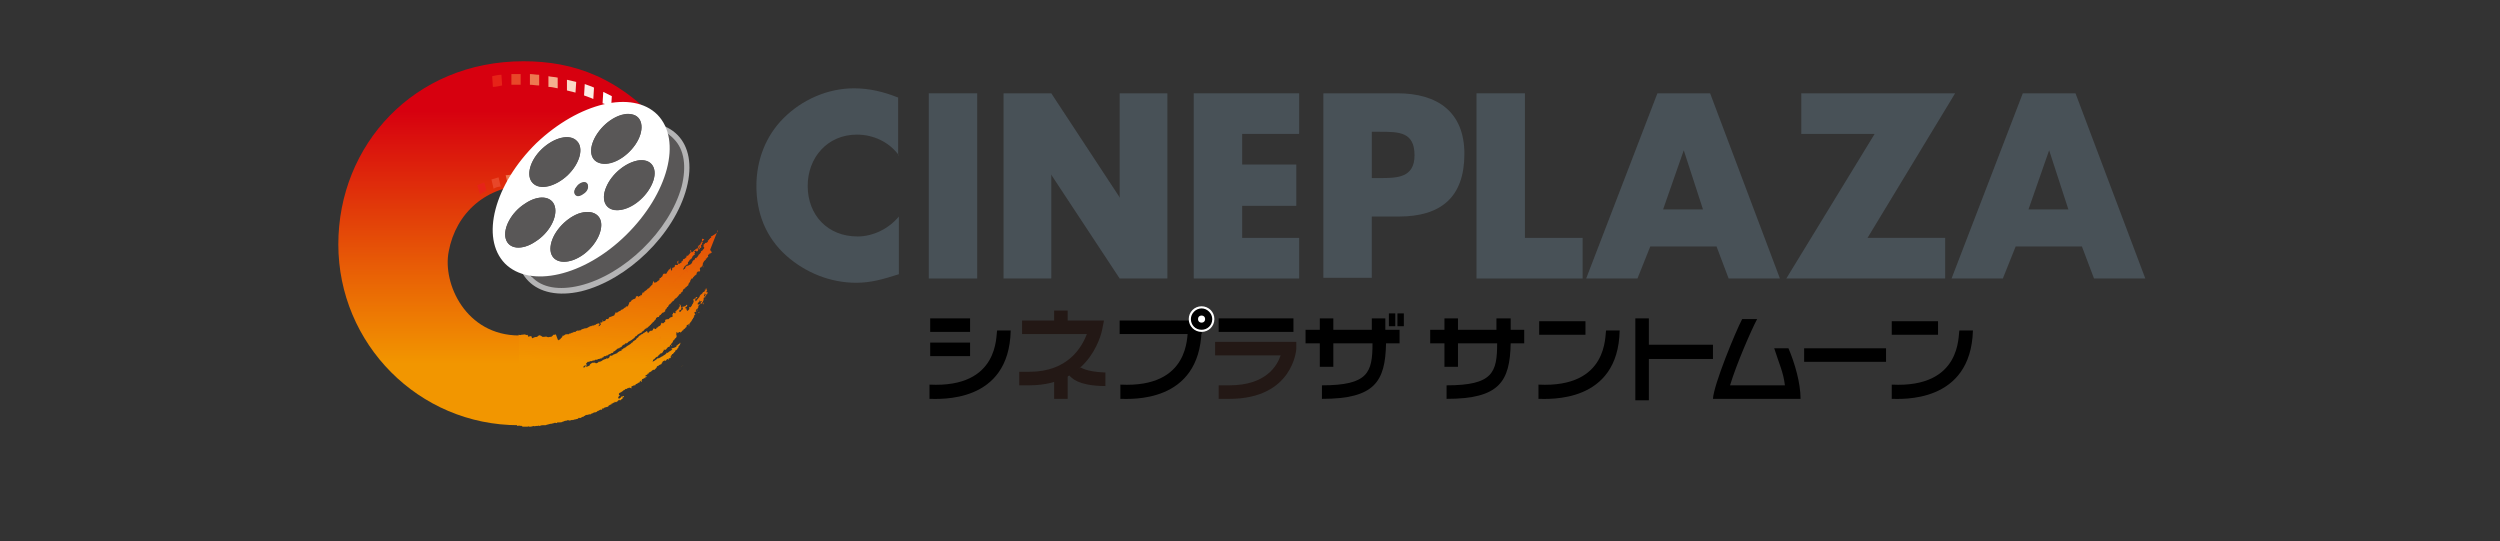 <?xml version="1.0" encoding="utf-8"?>
<!-- Generator: Adobe Illustrator 24.0.1, SVG Export Plug-In . SVG Version: 6.00 Build 0)  -->
<svg version="1.1" id="レイヤー_1" xmlns="http://www.w3.org/2000/svg" xmlns:xlink="http://www.w3.org/1999/xlink" x="0px"
	 y="0px" width="351px" height="76px" viewBox="0 0 351 76" style="enable-background:new 0 0 351 76;" xml:space="preserve">
<rect x="0" y="0" width="351" height="76" fill="#333333" stroke="none"/>
<style type="text/css">
	.st0{clip-path:url(#SVGID_2_);}
	.st1{clip-path:url(#SVGID_4_);}
	.st2{fill:#D92E26;}
	.st3{fill:#372B23;}
	.st4{fill:url(#SVGID_5_);}
	.st5{fill:url(#SVGID_6_);}
	.st6{fill:url(#SVGID_7_);}
	.st7{fill:url(#SVGID_8_);}
	.st8{fill:url(#SVGID_9_);}
	.st9{fill:url(#SVGID_10_);}
	.st10{fill:url(#SVGID_11_);}
	.st11{fill:url(#SVGID_12_);}
	.st12{fill:url(#SVGID_13_);}
	.st13{fill:url(#SVGID_14_);}
	.st14{fill:url(#SVGID_15_);}
	.st15{fill:url(#SVGID_16_);}
	.st16{fill:url(#SVGID_17_);}
	.st17{fill:url(#SVGID_18_);}
	.st18{fill:url(#SVGID_19_);}
	.st19{fill:url(#SVGID_20_);}
	.st20{fill:url(#SVGID_21_);}
	.st21{fill:url(#SVGID_22_);}
	.st22{fill:url(#SVGID_23_);}
	.st23{fill:url(#SVGID_24_);}
	.st24{fill:url(#SVGID_25_);}
	.st25{fill:url(#SVGID_26_);}
	.st26{fill:url(#SVGID_27_);}
	.st27{fill:url(#SVGID_28_);}
	.st28{fill:url(#SVGID_29_);}
	.st29{fill:url(#SVGID_30_);}
	.st30{fill:url(#SVGID_31_);}
	.st31{fill:url(#SVGID_32_);}
	.st32{fill:url(#SVGID_33_);}
	.st33{fill:url(#SVGID_34_);}
	.st34{fill:url(#SVGID_35_);}
	.st35{fill:url(#SVGID_36_);}
	.st36{fill:url(#SVGID_37_);}
	.st37{fill:url(#SVGID_38_);}
	.st38{fill:url(#SVGID_39_);}
	.st39{fill:url(#SVGID_40_);}
	.st40{fill:url(#SVGID_41_);}
	.st41{fill:url(#SVGID_42_);}
	.st42{fill:#E84729;}
	.st43{fill:#ED7950;}
	.st44{fill:#E62318;}
	.st45{fill:#FFFFFF;}
	.st46{fill:#FCEDE4;}
	.st47{fill:#FAD9C7;}
	.st48{fill:#F4AF8F;}
	.st49{fill:#B4B4B5;}
	.st50{fill:#595757;}
	.st51{fill:#231815;}
	.st52{fill:#485157;}
	.st53{fill:#333333;}
	.st54{clip-path:url(#SVGID_44_);}
	.st55{fill:none;stroke:#333333;stroke-width:1.011;stroke-miterlimit:10;}
	.st56{fill:none;}
</style>
<g>
	<g>
		
			<linearGradient id="SVGID_2_" gradientUnits="userSpaceOnUse" x1="648.236" y1="630.817" x2="648.236" y2="504.301" gradientTransform="matrix(0.29 1.210000e-02 1.500000e-03 0.308 -89.749 -150.551)">
			<stop  offset="0" style="stop-color:#F29600"/>
			<stop  offset="1" style="stop-color:#D7000F"/>
		</linearGradient>
		<path style="fill:url(#SVGID_2_);" d="M99.8,35.6c0-0.1-0.8-0.4-0.7-0.3l0,0c0,0,0.1,0,0.1-0.1c0,0,0,0-0.1,0c0,0,0.1-0.1,0.1-0.2
			c0,0,0-0.1,0-0.1c0,0,0-0.1,0.1-0.1c0,0,0.1,0,0.1,0c0-0.1,0-0.1,0.1-0.2c0,0,0,0,0.1,0"/>
		
			<linearGradient id="SVGID_4_" gradientUnits="userSpaceOnUse" x1="604.466" y1="630.773" x2="604.466" y2="504.315" gradientTransform="matrix(0.29 1.210000e-02 1.500000e-03 0.308 -90.068 -150.551)">
			<stop  offset="0" style="stop-color:#F29600"/>
			<stop  offset="1" style="stop-color:#D7000F"/>
		</linearGradient>
		<path style="fill:url(#SVGID_4_);" d="M72.6,59.8c0.1,0,0.2-0.1,0.5,0c0.1-0.1,0.2,0.1,0.3,0.1c0.1,0,0.2,0,0.3,0c0,0,0.2,0,0.2,0
			c0,0,0.1,0,0.1,0c0,0,0.1,0,0.1,0c0.1-0.1,0.1,0,0.2,0c0.1,0,0.1,0,0.2,0c0,0,0.1,0,0.1,0c0.1-0.1,0.2,0,0.3-0.1
			c0.1,0.1,0.3,0,0.4,0l0.2,0c0.1,0,0.1-0.1,0.2,0c0.2,0,0.2-0.1,0.5-0.1c0.1,0,0.2,0,0.4,0c0.2-0.1,0.4-0.1,0.7-0.2c0,0,0,0,0.1,0
			c0.1,0,0.3-0.1,0.4-0.1c0.1-0.1,0.2,0,0.4,0c0-0.1,0.1-0.1,0.1-0.1c0.1,0,0.1,0,0.2,0c0,0,0,0,0.1,0c0.1,0,0.3,0,0.4-0.1
			c0.2,0,0.3-0.2,0.5-0.1c0-0.1,0.1,0,0.1-0.1c0.1,0,0.2,0,0.3,0c0,0,0.1,0,0.1,0.1c0.1-0.1,0.2-0.2,0.3-0.1l0,0
			c0.1-0.1,0.3,0,0.3-0.1c0,0,0.1,0,0.1,0l0,0c0.1,0,0.3-0.1,0.4-0.1c0,0,0.1,0,0.1-0.1c0.1-0.1,0.2,0,0.2,0c0.2,0,0.3-0.2,0.5-0.2
			c0,0,0.1,0,0.1-0.1c0,0,0.1,0,0.1,0c0,0,0.1-0.1,0.1-0.1c0.1-0.1,0.3,0,0.4-0.1c0,0,0.1,0,0.1,0c0,0,0.1-0.1,0.2,0
			c0.1-0.2,0.3-0.1,0.5-0.3c0,0,0.1,0,0.2,0c0.1-0.1,0.1,0,0.2-0.1c0,0,0,0,0.1-0.1c0.2,0,0.3-0.2,0.5-0.2c0,0,0,0.1,0.1,0
			c0.1,0,0-0.1,0-0.1c0.1-0.1,0.2,0,0.3-0.1c0-0.1,0.1,0,0.1-0.1c0.2,0,0.3-0.1,0.5-0.1c0,0,0-0.1,0-0.1c0.1-0.1,0.2-0.1,0.3-0.2
			c0,0,0,0,0.1,0c0.1,0,0-0.1,0-0.1c0.2,0,0.3-0.2,0.5-0.2c0-0.1,0-0.1,0-0.1c0.1,0,0.2,0.1,0.2,0.1c0,0,0-0.1,0.1-0.1
			c0.1,0,0.1-0.1,0.2-0.2c0.1,0,0.1,0,0.2-0.1l0,0c0,0,0,0.1,0,0.1c0,0,0.1,0,0.1,0c0.1-0.1,0.2-0.2,0.3-0.2c0-0.1,0-0.1,0-0.2
			c0.1,0,0.1,0,0.2-0.1c0-0.1,0,0,0-0.1c-0.1,0-0.2,0-0.2,0.1c-0.1,0-0.1-0.1-0.1-0.1c0,0.1-0.2,0.3-0.3,0.3c0,0,0,0,0,0
			c0,0.1-0.1,0.1-0.2,0c0,0,0,0,0-0.1c0-0.1,0.1-0.1,0.1-0.2c0,0,0.1,0,0.1,0s0,0,0-0.1c0-0.1-0.1,0-0.1,0c0,0,0-0.1,0-0.1
			c0,0,0-0.1,0-0.2c0,0,0,0,0.1,0c0,0,0-0.1,0.1-0.1c0,0,0.1,0,0.1,0c0,0,0-0.1,0.1-0.1c0.1-0.1,0.2-0.1,0.2-0.2c0,0,0.1,0,0.1,0
			c0.1-0.1,0.2-0.1,0.2-0.2c0,0,0,0,0.1,0c0,0,0,0,0.1,0c0,0,0.1-0.1,0.1-0.1c0,0,0.1,0,0.1,0c0.1-0.1,0.2-0.1,0.4,0
			c0,0,0.1,0,0.1,0s0,0,0-0.1c0,0-0.1,0-0.1,0c0-0.2,0.3-0.2,0.4-0.3c0,0,0,0,0.1,0c0,0,0,0,0.1,0c0,0,0-0.1,0-0.1l0,0
			c0.1,0,0.1-0.1,0.1-0.1c0,0,0,0,0.1,0c0.2-0.1,0.2-0.2,0.4-0.2c0,0,0-0.1,0-0.1c0.1-0.1,0.2-0.1,0.2-0.2c0,0.1,0.1,0,0.1,0l0,0
			l0,0c0,0,0,0.1-0.1,0.1c0,0,0,0.1,0,0.1c0,0,0.1,0,0.1,0c0,0,0,0,0-0.1c0-0.1,0.1-0.1,0.1-0.1c-0.1,0-0.1-0.1,0-0.2c0,0,0,0,0.1,0
			c0.1-0.1,0.1-0.1,0.2-0.1c0-0.1,0.1-0.1,0.1-0.1c0,0-0.1-0.1,0-0.1c0,0,0.1,0,0.1,0c0,0.1-0.1,0.1-0.1,0.2c0,0,0.1,0,0.1-0.1
			c0-0.1,0.1-0.1,0.1-0.2c0,0,0,0-0.1,0c0,0-0.1,0-0.1,0c0-0.1,0.2-0.2,0.3-0.2c0,0,0-0.1,0-0.1c0.1-0.1,0.1,0,0.2-0.1
			c0,0,0-0.1,0-0.1c0.1,0,0.2-0.1,0.4-0.2c0,0,0-0.1,0.1-0.1c0.1-0.1,0.2-0.1,0.2-0.1c0,0.1,0.1,0,0.1,0c0,0,0,0,0.1-0.1l0,0
			c0.1-0.1,0.1-0.1,0.2-0.2c0-0.1,0-0.1,0.1-0.2c0.1,0,0.1-0.1,0.1,0c0.1,0,0-0.1,0.1-0.1c0.1-0.1,0.2-0.1,0.4-0.2c0,0,0,0,0-0.1
			c0-0.1,0.1-0.1,0.1-0.1c0-0.2,0.2-0.2,0.3-0.3c0.2,0.2,0.3-0.2,0.4-0.2c0,0,0.1,0,0.1,0.1c0.1,0,0.1-0.1,0.1-0.2c0,0,0.1,0,0.2,0
			c0,0,0-0.1,0.1-0.1c0,0,0,0,0-0.1c0,0,0,0-0.1,0c0.1-0.1,0.2-0.2,0.3-0.1c0,0,0,0,0,0.1c0.1,0-0.2-0.2-0.2-0.2
			c0.1,0,0.1-0.1,0.2-0.2c0,0,0,0,0,0c0,0,0,0,0.1,0c0,0,0-0.1,0-0.1c0,0,0.1,0,0.1,0c0-0.1,0.1-0.2,0.1-0.2c0.1,0,0,0.1,0.1,0.1
			c-0.1-0.1,0-0.2,0.1-0.3c0.1,0-0.2,0.1-0.2,0.1c0,0,0.1,0,0.1,0s0,0,0-0.1c0,0,0.3-0.1,0.3-0.1l-0.3,0c0,0,0.3,0,0.3-0.1
			c0,0,0-0.1,0-0.1c0,0,0.1,0,0.1,0c0.1-0.1,0-0.2,0.1-0.3c0.1-0.1,0.3-0.3,0.2-0.5c0,0,0,0,0,0c0,0,0-0.1,0,0c0,0-0.1,0.1-0.1,0.1
			c0,0,0,0.1,0,0.1c0,0-0.1,0-0.1,0c-0.1,0.1-0.2,0.1-0.2,0.2c0,0-0.1,0-0.1,0c0,0,0,0.1-0.1,0.1c0,0,0.2,0.1,0.2,0
			c-0.1,0.1-0.6,0.3-0.8,0.3c0,0,0,0.1,0,0.1c-0.1,0,0.1,0,0.1,0.1c-0.1,0-0.1,0.1-0.2,0.1c0,0.1-0.1,0-0.1,0.1
			c-0.1,0-0.2,0.1-0.3,0.2c-0.1,0.1-0.1,0-0.2,0c0,0.2-0.3,0.3-0.4,0.4c-0.1,0-0.2,0.2-0.4,0.2c0,0.1-0.2,0.1-0.3,0.2
			c0,0-0.1,0-0.2,0c0,0.1-0.1,0.1-0.2,0.2l0,0c-0.1,0.1-0.3,0.2-0.5,0.3c0,0,0,0,0,0c0.1-0.1,0.1-0.2,0.1-0.3c0.2,0,0.3-0.3,0.5-0.4
			c0,0,0.1,0,0.1,0c0.1-0.1,0.2-0.3,0.4-0.4c0,0,0-0.1,0.1-0.1c0,0,0.1,0,0.1,0c0.1-0.1,0.1-0.1,0.2-0.2c0,0,0-0.1,0-0.1
			c0.1,0,0.1-0.1,0.1-0.1c0,0,0-0.1,0-0.1c0.1,0,0.2,0,0.3,0c0.1-0.2,0.2-0.2,0.3-0.4c0.1,0,0.1,0,0.2,0c0-0.1,0.1-0.2,0.1-0.3
			c0.1,0,0.2,0.1,0.1,0.2c0,0,0.1,0,0.1-0.1c0,0,0-0.1-0.1-0.1c0-0.1,0.1-0.2,0.2-0.3c0.1-0.1,0.1-0.2,0.1-0.3c0,0,0,0,0.1,0
			c0.1-0.1,0.1-0.2,0.2-0.3c0.1,0,0.1-0.1,0.2-0.2c0,0,0-0.1,0-0.1c0,0,0,0,0-0.1c-0.1-0.2,0-0.3,0-0.5c0.1,0,0.1,0.1,0.1,0.2
			c0,0,0,0.1,0,0.1c0-0.1,0-0.2,0.1-0.2c0,0,0,0,0.1,0c0,0,0-0.1,0.1-0.1c0,0,0.1,0,0.1,0.1c0,0,0.1-0.1,0.2-0.1c0,0,0-0.1,0.1-0.2
			c0,0,0.1,0,0.1,0c0,0,0.1-0.1,0.1-0.2c0.1,0,0.2-0.1,0.2-0.1c0-0.1,0.1-0.1,0.2-0.2c0-0.2,0-0.3,0.2-0.3c0,0,0,0,0-0.1
			c0,0,0.1,0,0.1,0c0,0,0,0.1,0,0.2c0,0,0,0,0.1,0c-0.1-0.2,0.1-0.4,0.2-0.5c0,0,0-0.1,0.1-0.1l0,0c0-0.1,0.1-0.2,0.1-0.2
			c0,0,0-0.1,0-0.1c0,0,0.1,0,0.1,0c0,0,0,0,0-0.1c0-0.1,0.1-0.1,0.1-0.1c0,0,0,0,0-0.1c0-0.1,0.1-0.2,0.1-0.3c0,0,0,0,0.1,0
			c0.1-0.1-0.1-0.2-0.1-0.3c0,0,0-0.1,0.1-0.1c0.1,0,0.1-0.1,0.2-0.1c0-0.1-0.1-0.1-0.1-0.1c0-0.1,0.1-0.1,0.1-0.2c0,0,0,0,0.1,0
			c0.1,0,0.1,0.1,0.1,0.1c0,0.1,0,0.2,0,0.3c0.1,0,0.1,0,0.1,0c0,0.1,0,0.1,0,0.2c0-0.1,0.1-0.1,0.1-0.2c0-0.1-0.1,0.1-0.1,0l0,0
			c0,0,0,0-0.1,0c0,0,0-0.1,0-0.1c0-0.1-0.1-0.1,0-0.2c0-0.1-0.1,0-0.1-0.1c0-0.1,0.1-0.1,0.1-0.2c0,0,0,0,0.1,0
			c0,0-0.1-0.1-0.1-0.1c0,0,0-0.1,0.1-0.1c0,0,0-0.1,0-0.1c0,0,0-0.1,0-0.1c0,0,0,0,0-0.1c-0.1,0-0.1,0-0.2,0
			c0.1-0.1,0.1-0.1,0.2-0.3c0,0,0,0,0.1,0c0,0,0,0,0,0.1c0-0.1,0-0.2,0-0.3c0,0,0.1,0,0.1,0c0,0,0,0,0,0.1c0.1,0,0.1,0,0.1,0
			c0,0,0,0,0.1,0c0.2,0,0.2,0.2,0.2,0.4c0.1,0,0,0.1,0.1,0.1c0,0,0,0,0,0c-0.1,0-0.1-0.1,0-0.2c-0.1-0.1-0.1-0.3-0.1-0.4
			c0,0,0,0,0.1,0c0-0.1,0-0.2,0-0.3c0-0.1,0.1-0.2,0.2-0.2c0,0,0-0.1,0-0.1c0,0-0.1,0-0.1,0c-0.1-0.1,0-0.2,0-0.2c0,0,0,0,0-0.1
			c0-0.1,0.1-0.1,0.1-0.1c0.1,0.1,0.1,0.2,0,0.3c0,0,0,0,0,0.1c0,0,0,0,0.1,0c0-0.1,0.1-0.2,0.1-0.3l0.1,0c0-0.1,0-0.1,0.1-0.2
			c0,0,0,0,0-0.1c-0.1,0.1-0.1,0.1-0.2,0c0,0,0-0.1,0-0.1c0,0,0,0,0.1-0.1c0-0.1-0.1,0-0.1-0.1c0-0.1,0.1-0.2-0.1-0.2c0,0,0,0,0,0.1
			c0,0.1-0.1,0.1-0.2,0.1c0.1,0.1,0.2,0.1,0.1,0.2c0,0,0,0-0.1,0c0,0-0.1,0.1-0.1,0.1c0,0,0,0-0.1,0c0,0,0,0.1-0.1,0.2l0,0
			c-0.1,0,0,0.1-0.1,0.1c0,0-0.1,0-0.1,0c0,0,0,0.1,0,0.1c-0.1,0-0.1,0.1-0.1,0.1c-0.1,0,0,0.1-0.1,0.2c-0.2,0.2-0.3,0.4-0.5,0.6
			c-0.1-0.1-0.1-0.3,0-0.4c0.1,0,0.1,0,0.2-0.1c0,0,0,0,0-0.1c-0.1,0-0.1,0-0.2,0c0,0,0,0,0,0.1c0,0,0,0,0,0c0,0,0,0.1-0.1,0.1
			c0,0,0,0-0.1,0c0,0.1,0,0.1,0,0.1l-0.1,0c0,0-0.1,0.1-0.1,0.1c0,0.1,0.1,0,0.1,0.1c0,0,0,0,0,0.1c0,0.1,0,0.2-0.1,0.2
			c0,0,0,0,0,0.1c0,0.1-0.1,0.1-0.1,0.1c0,0.2-0.1,0.2-0.2,0.4c-0.1,0.1-0.2,0-0.2,0c-0.1,0.1,0,0.1,0,0.2c0,0.1-0.1,0.2-0.2,0.3
			c-0.1,0.1-0.1,0-0.2-0.1c0,0,0-0.1,0-0.2c0,0-0.1,0-0.1,0c-0.1,0-0.1-0.1,0-0.2c0,0,0.1,0,0.1,0c0,0,0-0.1,0.1-0.2l0,0
			c0,0,0-0.1,0-0.1c0,0,0,0-0.1,0c-0.1,0-0.1,0.2-0.2,0.2c-0.1,0-0.1-0.1-0.1,0c0,0.1-0.1,0.1-0.2,0c-0.1,0.1-0.1,0.2,0,0.3
			c0,0.1,0,0.1-0.1,0.2c0,0-0.1,0-0.1,0c0,0.1,0,0.1-0.1,0.2c0,0-0.1,0.1-0.1,0.1c0,0-0.1,0-0.1,0c0-0.1,0-0.1,0-0.2
			c0,0,0-0.1,0.1-0.1c0,0,0.1,0,0.1,0c0.1-0.1,0-0.2,0.1-0.3c0-0.1-0.1-0.1-0.1-0.2c0,0,0,0,0-0.1c0-0.1-0.1,0-0.1-0.1
			c0,0,0-0.1,0-0.1c0,0-0.1,0-0.1,0c0.1,0.1,0.1,0.4-0.1,0.5c0,0.1,0,0.2-0.1,0.2c0,0-0.1,0.1-0.1,0.1c0,0,0,0-0.1,0c0,0-0.1,0,0,0
			c0,0,0,0,0,0.1c0,0,0,0.1-0.1,0.1c0,0,0,0-0.1,0c0.1,0.1,0.1,0.2,0,0.3c-0.1,0-0.1-0.1-0.2-0.1l0,0c0,0,0,0-0.1,0c0,0,0,0,0,0
			c0,0.1,0,0.1,0,0.2c0,0-0.1,0-0.1,0c0,0.1,0.1,0.3,0,0.4c-0.2,0-0.4,0.1-0.5,0.3c-0.2,0-0.3,0-0.5,0.1c0,0.1,0,0.2,0,0.3
			c0,0-0.1,0-0.1,0c0,0.1-0.1,0.1-0.2,0.2c-0.1,0-0.1-0.1-0.2-0.1c0,0.1-0.1,0.1-0.1,0.2l0,0c0,0.1,0,0.1-0.1,0.2
			c-0.1,0.1-0.3,0.1-0.4,0.3c0,0-0.1,0-0.1,0c0,0.1-0.1,0.2-0.2,0.2c-0.1,0-0.1-0.1-0.2-0.2c0,0,0,0.1,0,0.1c0,0.1-0.1,0-0.1,0.1
			c0,0,0,0.1-0.1,0.2c-0.1,0-0.2,0.1-0.2,0c0,0-0.1,0.1-0.2,0.1c0,0.1-0.1,0.1-0.1,0.2c0,0,0,0-0.1,0c0,0-0.1,0-0.1-0.1
			c0-0.1,0-0.1-0.1-0.1c0,0,0,0-0.1,0c0,0,0,0.1,0,0.1c0,0-0.1,0-0.1,0c0,0-0.1,0.1-0.1,0.1c-0.1,0-0.2,0.1-0.3,0.2
			c-0.1,0-0.3,0.1-0.3,0.2c0,0-0.1,0-0.1,0c-0.1,0.1-0.2,0.2-0.2,0.3c0,0-0.1,0-0.1,0c-0.1,0.1-0.2,0.2-0.2,0.3c0,0-0.1,0-0.1,0
			c0,0.1-0.1,0-0.1,0.1l0,0c-0.1,0.1-0.1,0.1-0.2,0.1c0,0.1-0.1,0.1-0.1,0.2c0,0-0.1,0-0.1,0c-0.2,0.3-0.6,0.4-0.8,0.6
			c0,0-0.1,0.1-0.1,0.1c0,0-0.1,0-0.1,0c0,0.1-0.1,0.1-0.2,0.1c0,0,0,0.1,0,0.1c-0.1,0-0.1,0.1-0.2,0c0,0,0,0,0,0.1c0,0,0,0.1,0,0.1
			c-0.1,0-0.2,0.1-0.3,0.1c-0.1,0.1-0.2,0.1-0.3,0.2c0,0,0,0.1-0.1,0.1c-0.2,0.1-0.3,0.1-0.5,0.2c-0.1,0.1-0.2,0.2-0.4,0.1
			c0,0,0,0.1-0.1,0.1c0,0,0,0.1,0,0.1c-0.1,0.2-0.3,0.3-0.5,0.2c0,0,0,0.1,0,0.1c0,0,0,0-0.1,0c0,0,0,0,0,0c-0.1,0.1-0.2,0-0.2,0.1
			c0,0-0.1,0-0.1,0c-0.2,0.2-0.4,0.3-0.7,0.3c0,0,0,0.1,0,0.1c-0.1,0-0.2,0.1-0.3,0.1c-0.1,0-0.1-0.1-0.2-0.1c-0.1,0-0.1,0.1-0.1,0
			c-0.1,0-0.1,0.1-0.2,0c-0.1,0.1-0.2,0.1-0.3,0.2l0,0c0,0-0.1,0.1-0.1,0.2c-0.1,0.1-0.3,0.1-0.4,0.2c0,0-0.1-0.1-0.2-0.1
			c-0.1,0.1-0.1,0.2-0.2,0.2c-0.1,0-0.1-0.1-0.1-0.1c0-0.1,0.1,0,0.2-0.2l0.1,0c0.1,0.1,0.1,0,0.2,0c0,0,0-0.1,0-0.1
			c0,0-0.1,0-0.1-0.1c0,0,0-0.1,0-0.1c0.1,0,0.1-0.1,0.2-0.2c0,0,0.1,0,0.1,0c0.1,0,0.2-0.1,0.2,0c0-0.1,0-0.1,0.1-0.1
			c0.1,0,0.1,0,0.2,0c0.1-0.1,0.2-0.1,0.4-0.1c0,0,0-0.1,0.1-0.1c0.1,0,0.2,0,0.3,0c0-0.1,0-0.1,0.1-0.1c0.1,0,0.2,0,0.3-0.1
			c0.1,0.1,0.1,0,0.2,0c0,0,0-0.1,0-0.1c0,0,0.2,0,0.2,0c0-0.1,0.1-0.1,0.1-0.2c0.1,0,0.1,0,0.2,0c0.1,0,0.1-0.1,0.2-0.1
			c0,0,0.1,0,0.1,0c0.1-0.1,0.2-0.2,0.4-0.2c0.1-0.2,0.3-0.1,0.4-0.2c0,0,0-0.1,0-0.1c0.1-0.1,0.3-0.1,0.4-0.3c0,0,0,0,0.1,0
			c0,0,0-0.1,0-0.1c0.1,0,0.1-0.1,0.1,0c0-0.1,0.1-0.1,0.1-0.1c0,0,0.1,0,0.1,0c0,0,0.1,0,0.1-0.1c0.1,0,0.2-0.1,0.3-0.1
			c0,0,0-0.1,0-0.1c0-0.1,0.1,0,0.2-0.2c0.1,0,0.2,0,0.3-0.2c0.2,0,0.3,0,0.4-0.2c0.4-0.2,0.7-0.4,1-0.7c0,0,0-0.1,0-0.1
			c0.1,0,0.2,0,0.3-0.2c0.2-0.1,0.3-0.2,0.5-0.3c0,0,0,0,0.1,0c0,0,0-0.1,0-0.1c0.1-0.1,0.2-0.1,0.3-0.2c0-0.1,0.2-0.2,0.3-0.3
			c0,0,0.1,0,0.1,0c0,0,0-0.1,0-0.1c0,0,0.1,0,0.1,0c0,0,0.1,0,0.1-0.1c0.1-0.1,0.2-0.1,0.3-0.3c0,0,0.1,0,0.1,0c0,0,0-0.1,0-0.1
			c0.1-0.1,0.2-0.1,0.2-0.2c0.1-0.1,0.2-0.1,0.3-0.3l0,0c0,0,0.1-0.1,0.2-0.2c0-0.1,0-0.2,0.1-0.2c0.1,0,0.1-0.1,0.1-0.1
			c0,0,0.1,0,0.2,0c0.1-0.2,0.1-0.3,0.3-0.3c0,0,0-0.1,0-0.1c0.1,0,0.1-0.1,0.2-0.2c0.1,0,0.1,0,0.1,0c0.1-0.1,0.2-0.1,0.3-0.2
			c0,0,0,0,0-0.1c0-0.1,0-0.1,0.1-0.2c0.1,0,0.1-0.2,0.2-0.3c0,0,0.1,0,0.1,0c0-0.2,0.2-0.3,0.2-0.4l0.1,0c0-0.1,0.1-0.1,0.1-0.1
			c0-0.1,0-0.1,0-0.1c0,0,0.1,0,0.1,0c0-0.1,0.1-0.2,0.3-0.3c0.1-0.1,0.1-0.2,0.2-0.3c0,0,0.1,0,0.1,0c0.2-0.2,0.4-0.4,0.5-0.6
			c0,0,0.1,0,0.1,0c0-0.1,0.1-0.1,0.1-0.1c0.1,0,0-0.1,0-0.1c0.1-0.1,0.2-0.1,0.2-0.1c0.1-0.2,0.1-0.4,0.3-0.5c0,0,0.1,0,0.1,0
			c0-0.1,0.1-0.2,0.1-0.2c0,0,0.1,0,0.1,0c0-0.1,0.1-0.2,0.2-0.2c0.1,0,0-0.1,0-0.1c0,0,0,0,0.1-0.1c0-0.1,0-0.1,0-0.1
			c0.1-0.1,0.1-0.2,0.2-0.2c0,0,0,0,0-0.1c0-0.1,0.1-0.2,0.2-0.4c0,0,0,0,0.1,0c0,0,0.1,0,0.1-0.1l0,0c0.1,0,0-0.1,0-0.1
			c0.1,0,0.2-0.1,0.2-0.2c0,0,0.1,0,0.1,0c0-0.1,0.1-0.1,0.2-0.2c0.1,0,0-0.1,0-0.1c0-0.1,0.1-0.2,0.2-0.3c0,0,0.1,0,0.1,0l0,0
			c0,0,0,0,0.1,0c0.1,0,0.1-0.1,0.1-0.1c0,0,0-0.1,0-0.1l0,0c-0.1-0.2,0-0.4,0.2-0.4c0-0.1,0-0.1,0-0.1c0,0,0,0,0.1,0c0,0,0,0,0.1,0
			c0,0,0,0.1,0,0.1c0,0,0,0,0.1,0c0-0.1-0.1-0.1-0.2-0.1c0-0.1,0-0.1,0.1-0.2c-0.1-0.2,0.1-0.4,0.2-0.6c0.1,0,0.1-0.1,0.1-0.1
			c0,0,0.1,0,0.1,0c0,0,0.1,0,0,0c0,0,0,0,0-0.1c0,0,0-0.1,0-0.1c0,0,0,0,0.1,0c0.1-0.1,0.1-0.2,0.1-0.2c0,0,0.1,0,0.1,0
			c0,0,0,0,0,0.1c0-0.1,0.1-0.2,0-0.3c0-0.1,0.1-0.1,0.1-0.2c0,0,0,0,0.1,0c0,0,0-0.1,0-0.1c0,0,0,0,0.1,0c0.1,0,0-0.1,0.1-0.1
			c0,0,0.1,0,0.1,0c0.1-0.1,0-0.2-0.2-0.4l1.1-2.8c0.2,0.3-0.9,0.9-1,0.9c0.1,0.1,0.1,0.1,0,0.2c0,0,0,0-0.1,0c0,0,0,0.1,0,0.1
			c-0.1,0-0.1,0.1-0.2,0.2c0,0.1-0.1,0-0.1,0c0,0,0,0,0,0c0,0,0,0.1,0,0.1c0,0.1,0,0.2-0.1,0.2c0,0-0.1,0-0.1,0c0,0,0,0,0,0
			c0,0,0.1,0.1,0,0.1c-0.1,0-0.1,0-0.2,0c0,0.1-0.1,0.2-0.2,0.2c0,0,0,0,0,0.1c0,0,0,0.1,0,0.1c-0.1,0.1,0.1,0.2,0.1,0.3
			c-0.1,0.2-0.2,0.2-0.3,0.4c-0.2,0-0.2,0.2-0.2,0.3c-0.1,0-0.1,0.1-0.2,0.2c0,0-0.1,0-0.1,0.1l0,0c-0.1,0.1-0.1,0.2-0.2,0.3
			c-0.1,0-0.1,0.1-0.1,0.1c0,0.1-0.1,0-0.2,0l0,0.1c0,0.1-0.1,0.1-0.1,0.2l-0.1,0c-0.1,0.1-0.2,0.2-0.2,0.3l0,0c-0.1,0,0,0.1,0,0.1
			c-0.2,0.1-0.2,0.3-0.5,0.3c0,0.1,0,0.1-0.1,0.1c0,0-0.1,0-0.2,0c0,0.1-0.2,0.2-0.2,0.4c-0.1,0-0.2,0.2-0.3,0.1
			c0.1-0.1,0.2-0.3,0.2-0.4c0,0,0,0,0.1,0c0,0,0.1-0.1,0.1-0.2l0.1,0c0-0.1,0.1-0.1,0.2-0.1c0-0.1,0-0.2,0-0.3
			c0.2-0.1,0.2-0.4,0.4-0.4c0-0.1,0.1-0.1,0.1-0.1c0.1-0.1,0.1-0.2,0.1-0.3c0,0,0.1,0,0.1,0c0-0.1,0.1-0.1,0.1-0.2
			c0.1,0,0.1,0,0.2-0.1c0,0-0.1,0-0.1-0.1c0,0,0,0,0-0.1c0,0,0.1,0.1,0.1,0.1c0,0,0-0.1,0-0.2c0-0.1-0.1,0-0.1-0.1
			c0-0.1,0.1-0.1,0.2-0.1c0.1,0,0.1,0.1,0.1,0.1c0.1,0,0.3-0.1,0.2-0.3c0,0,0,0,0,0c-0.1-0.1,0-0.2,0-0.2c0,0,0.1,0,0.1,0
			c0,0.1,0,0.1,0,0.2c0,0,0,0.1,0.1,0c0.1-0.1,0.1-0.2,0-0.3c0,0,0,0,0-0.1c0,0,0.1,0,0.1,0c0,0.1,0,0.1,0,0.2c0,0,0,0,0.1,0
			c0.1-0.1,0.1-0.2,0-0.3c0.1-0.1,0.1-0.2,0.2-0.2c-0.1-0.1,0-0.1,0-0.2c0,0,0.1,0,0.1,0c0,0,0,0,0,0c-0.1-0.2-0.2-0.4-0.1-0.6
			l0.3,0.1c-0.1,0.1-0.2,0.2-0.3,0.3c0,0-0.1,0-0.1,0c0,0,0,0,0,0.1c0,0.1-0.1,0.1-0.2,0.1c0.1,0,0.1,0.1,0.1,0.1
			c0,0.1-0.1,0.1-0.2,0.2c0,0,0,0.1-0.1,0.1c0,0-0.1,0-0.1,0l0,0l0,0l0,0l0,0c0,0,0,0,0,0c0,0,0,0,0,0.1c0,0,0.1,0,0.1,0
			c0,0.1-0.1,0.2-0.3,0.3c0,0,0,0.1-0.1,0.1c0,0,0,0-0.1,0c0,0,0,0.1,0,0.1c-0.1,0-0.1,0-0.1,0c-0.1,0.1-0.1,0.2-0.2,0.2
			c0,0,0,0.1-0.1,0.1c0,0,0,0-0.1,0c-0.1-0.1,0-0.2-0.1-0.3c-0.1,0,0,0.1-0.1,0.1c0,0.1,0.1,0.1,0.1,0.2l0,0
			c-0.1,0.1-0.2,0.3-0.3,0.4c0,0-0.1,0-0.1-0.1c0.1,0.1,0.1,0.1,0,0.2c-0.1,0-0.2,0-0.2,0c0,0,0,0.1,0,0.2c-0.1,0.1-0.2,0.1-0.2,0.2
			c-0.1,0-0.2,0.1-0.3,0.1c0,0,0,0,0,0.1c0,0,0,0.1,0,0.1c0,0,0,0-0.1,0c0,0,0,0,0,0.1c0,0-0.1-0.1-0.1,0c0,0,0,0,0,0.1
			c0,0,0,0.1-0.1,0.1c-0.1,0-0.1,0-0.1,0.1c-0.1,0-0.3,0.1-0.3-0.1c0,0,0-0.1,0.1-0.1c0,0,0-0.1-0.1-0.1c0-0.1,0.1,0,0.1-0.1
			c-0.1,0-0.2,0.1-0.2,0.2c0,0.1,0.1,0.2,0.1,0.3c0,0,0,0.1-0.1,0.1c0,0,0,0-0.1,0c0,0,0,0-0.1,0c-0.1,0,0.1-0.1,0-0.1
			c0,0.1-0.1,0.1-0.1,0.1c-0.1,0.1,0,0.2-0.1,0.3c0,0-0.1,0-0.1,0c0,0.1-0.1,0.1-0.2,0.1c0,0,0,0,0-0.1c0,0,0-0.1,0,0
			c0,0.1,0,0.5-0.1,0.5c-0.1-0.1-0.2-0.4-0.1-0.5l0,0c-0.1,0-0.1,0.4-0.2,0.3c0,0-0.1,0-0.1,0.1l0,0c-0.1,0.1-0.3,0.4-0.3,0.5
			c0,0,0,0-0.1,0c-0.1,0.1-0.1,0-0.3,0c0,0.1-0.1,0.1-0.1,0.1c0,0-0.1,0.3-0.1,0.3c-0.1,0.1-0.2,0.1-0.2,0.2c-0.1,0-0.2,0.1-0.2,0.1
			c0,0,0,0.2,0,0.2c-0.2,0.1-0.3,0.2-0.4,0.3c-0.1,0-0.1,0.1-0.1,0c0,0-0.1,0.1-0.2,0.1c0,0-0.1-0.2-0.1-0.2c0,0-0.1,0-0.1,0
			c0,0,0,0.1,0,0.1c0,0-0.1,0.3-0.1,0.3c0,0,0,0.1,0,0.1c-0.1,0-0.2,0.1-0.2,0.2c0,0-0.1,0-0.1,0c0,0-0.1,0.1-0.1,0.2
			c-0.1,0.1-0.3,0.1-0.3,0.2c-0.1,0.1-0.2,0.2-0.4,0.3c-0.1,0,0,0.1,0,0.1c-0.1,0-0.1,0.2-0.2,0c-0.1,0.1-0.2,0.4-0.2,0.5
			c0,0-0.1-0.2-0.1-0.1c0,0-0.1,0.1-0.1,0.1c0,0,0,0.1,0,0.1c0,0-0.1-0.1-0.2,0c0,0,0,0.1,0,0.1c0,0-0.1,0,0,0
			c-0.1-0.1-0.2-0.2-0.3-0.1c0,0,0,0-0.1,0c0,0,0,0.2-0.1,0.3c-0.1,0.1-0.1,0-0.2,0.1c0,0,0,0-0.1,0c-0.1,0,0,0.1-0.1,0.1
			c0,0-0.1,0-0.1,0c0,0,0,0.1-0.1,0.2l0,0c-0.1,0.1-0.1,0.1-0.2,0.1C88.1,43.3,88,43,87.9,43c0,0.1-0.1,0.1-0.1,0.2c0,0-0.1,0-0.1,0
			c-0.1,0.1-0.3,0.3-0.5,0.3c0,0.1-0.2,0.2-0.3,0.2c-0.1,0.1-0.2,0.2-0.4,0.2c0,0-0.1-0.1-0.1,0c0,0,0,0.1,0,0.1
			c-0.1,0-0.1,0.3-0.2,0.3c-0.2,0.1-0.3,0.1-0.5,0.2c0,0,0,0-0.1,0c0,0,0,0.1,0,0.1c0,0-0.1-0.1-0.1-0.1c0,0,0,0.1,0,0.1
			c0,0.1-0.1,0.1-0.1,0.2c-0.1,0-0.2,0-0.3,0c0,0.1-0.1,0.2-0.2,0.3c-0.1-0.1-0.2,0.1-0.3,0c0,0,0.1-0.1,0-0.2c0,0,0,0.4-0.1,0.4
			c-0.1,0-0.1-0.1-0.1-0.1c0,0-0.1,0-0.1,0c0.1,0.1,0,0.1,0,0.2c0,0,0,0.1,0.1,0.1c0.1,0,0.1-0.4,0.2-0.3c-0.2,0.2-0.3,0.6-0.6,0.6
			c0,0-0.1,0,0,0c0.1-0.1,0.1-0.2,0.2-0.3c0,0-0.1-0.1-0.1-0.1c-0.2,0-0.3,0.1-0.4,0.1c0,0.1-0.1,0.1-0.1,0.1c0,0-0.1,0-0.1,0
			c-0.1,0.2-0.3,0-0.5,0.2c-0.1,0-0.1,0-0.2,0c0,0,0,0.1-0.1,0.1l0,0c-0.1,0-0.1,0.1-0.2,0.1c-0.1,0.1-0.3,0.1-0.4,0.1
			c-0.2,0.1-0.5,0.1-0.6,0.3c-0.1-0.1-0.2,0.1-0.4,0c-0.1,0.1-0.2,0-0.3,0.2c-0.1,0-0.2,0-0.3,0c0,0,0,0.1,0,0.1c-0.1,0-0.1,0-0.1,0
			c-0.2,0-0.3,0.2-0.4,0.1c-0.1,0.1-0.2,0.2-0.4,0.1c-0.1,0.1-0.2,0-0.3,0.1c0,0.1-0.1,0-0.1,0.1c-0.1,0-0.1,0.1-0.2,0
			c0,0.1-0.1,0.2-0.1,0.3c-0.1-0.1-0.2,0.3-0.4,0.3c0,0-0.1,0-0.1,0.1c-0.1,0-0.3-0.8-0.4-0.9c0,0.1-0.1,0.1-0.1,0.1
			c-0.1,0-0.1,0-0.2,0c-0.1,0.1-0.2,0.3-0.4,0.3c0,0,0,0-0.1,0c-0.1,0-0.2,0.1-0.4,0c0,0,0,0.1,0,0c-0.1-0.1-0.3,0-0.4,0
			c0-0.1-0.1,0-0.1,0c-0.1,0.1-0.3-0.2-0.5-0.2c0-0.1-0.1,0-0.1,0c-0.1,0-0.2,0.1-0.3,0.2c-0.3,0-0.5,0.1-0.7,0.2
			c0,0-0.1-0.3-0.1-0.3c0,0,0,0-0.1,0c0,0-0.1,0-0.1,0c-0.1,0-0.1,0.1-0.2,0.1c0,0-0.1-0.3-0.2-0.3c0,0-0.1,0.1-0.2,0
			c-0.1-0.1-0.3,0-0.6,0c-0.1,0.1-0.3,0-0.4,0"/>
		
			<linearGradient id="SVGID_5_" gradientUnits="userSpaceOnUse" x1="627.543" y1="625.932" x2="627.543" y2="504.322" gradientTransform="matrix(0.29 1.210000e-02 1.500000e-03 0.308 -87.519 -147.798)">
			<stop  offset="0" style="stop-color:#F29600"/>
			<stop  offset="1" style="stop-color:#D7000F"/>
		</linearGradient>
		<path class="st4" d="M95.7,51.4C95.8,51.4,95.7,51.4,95.7,51.4C95.8,51.5,95.7,51.5,95.7,51.4L95.7,51.4
			C95.7,51.4,95.7,51.4,95.7,51.4z"/>
		
			<linearGradient id="SVGID_6_" gradientUnits="userSpaceOnUse" x1="628.11" y1="626.08" x2="628.11" y2="498.771" gradientTransform="matrix(0.29 1.210000e-02 1.500000e-03 0.308 -87.519 -147.798)">
			<stop  offset="0" style="stop-color:#F29600"/>
			<stop  offset="1" style="stop-color:#D7000F"/>
		</linearGradient>
		<path class="st5" d="M95.9,51.3L95.9,51.3C95.9,51.4,95.9,51.4,95.9,51.3C95.9,51.4,95.8,51.4,95.9,51.3
			C95.9,51.3,95.9,51.3,95.9,51.3L95.9,51.3z"/>
		
			<linearGradient id="SVGID_7_" gradientUnits="userSpaceOnUse" x1="617.372" y1="625.562" x2="617.372" y2="502.806" gradientTransform="matrix(0.29 1.210000e-02 1.500000e-03 0.308 -87.519 -147.798)">
			<stop  offset="0" style="stop-color:#F29600"/>
			<stop  offset="1" style="stop-color:#D7000F"/>
		</linearGradient>
		<path class="st6" d="M92.8,47.5C92.8,47.6,92.8,47.6,92.8,47.5c0,0.1-0.1,0.1-0.2,0.1c0-0.1,0-0.1,0-0.1c0,0,0.1,0,0,0
			c0,0,0,0,0-0.1c0-0.1,0.1-0.1,0.1-0.2c0,0,0.1,0,0,0C92.8,47.3,92.8,47.4,92.8,47.5z"/>
		
			<linearGradient id="SVGID_8_" gradientUnits="userSpaceOnUse" x1="615.823" y1="623.644" x2="615.823" y2="517.654" gradientTransform="matrix(0.29 1.210000e-02 1.500000e-03 0.308 -87.519 -147.798)">
			<stop  offset="0" style="stop-color:#F29600"/>
			<stop  offset="1" style="stop-color:#D7000F"/>
		</linearGradient>
		<path class="st7" d="M92.3,47.9C92.3,47.9,92.3,47.9,92.3,47.9C92.2,47.9,92.2,47.8,92.3,47.9C92.3,47.8,92.3,47.8,92.3,47.9
			C92.4,47.8,92.3,47.9,92.3,47.9z"/>
		
			<linearGradient id="SVGID_9_" gradientUnits="userSpaceOnUse" x1="633.482" y1="625.816" x2="633.482" y2="500.464" gradientTransform="matrix(0.29 1.210000e-02 1.500000e-03 0.308 -87.519 -147.798)">
			<stop  offset="0" style="stop-color:#F29600"/>
			<stop  offset="1" style="stop-color:#D7000F"/>
		</linearGradient>
		<path class="st8" d="M97.4,44.6c-0.1,0,0-0.1-0.1-0.1c0,0,0-0.1,0-0.1c0,0,0,0-0.1,0c0,0,0-0.1,0-0.1c0,0,0,0-0.1-0.1
			c0,0,0.1-0.1,0.1-0.1l0,0c0,0,0,0.1,0,0.1c0,0-0.1,0,0,0c0,0,0,0.1,0,0.1c0.1,0,0.1,0.1,0.2,0.1c0,0,0,0,0.1,0c0,0,0-0.1,0-0.1
			l0,0c0.1,0,0-0.1,0-0.1c0,0,0,0,0.1,0c-0.1,0.1-0.2,0.2-0.2,0.3C97.4,44.5,97.4,44.5,97.4,44.6z"/>
		
			<linearGradient id="SVGID_10_" gradientUnits="userSpaceOnUse" x1="630.554" y1="624.26" x2="630.554" y2="506.263" gradientTransform="matrix(0.29 1.210000e-02 1.500000e-03 0.308 -87.519 -147.798)">
			<stop  offset="0" style="stop-color:#F29600"/>
			<stop  offset="1" style="stop-color:#D7000F"/>
		</linearGradient>
		<path class="st9" d="M96.5,44.4C96.5,44.4,96.5,44.4,96.5,44.4C96.5,44.3,96.5,44.3,96.5,44.4C96.5,44.3,96.6,44.3,96.5,44.4
			C96.6,44.3,96.6,44.4,96.5,44.4C96.6,44.4,96.6,44.4,96.5,44.4z"/>
		
			<linearGradient id="SVGID_11_" gradientUnits="userSpaceOnUse" x1="630.638" y1="624.832" x2="630.638" y2="503.919" gradientTransform="matrix(0.29 1.210000e-02 1.500000e-03 0.308 -87.519 -147.798)">
			<stop  offset="0" style="stop-color:#F29600"/>
			<stop  offset="1" style="stop-color:#D7000F"/>
		</linearGradient>
		<path class="st10" d="M96.6,43.9C96.6,44,96.6,44,96.6,43.9c0,0-0.1,0-0.1-0.1c0,0,0.1-0.1,0.2-0.1C96.6,43.8,96.6,43.9,96.6,43.9
			z"/>
		
			<linearGradient id="SVGID_12_" gradientUnits="userSpaceOnUse" x1="633.805" y1="626.155" x2="633.805" y2="499.27" gradientTransform="matrix(0.29 1.210000e-02 1.500000e-03 0.308 -87.519 -147.798)">
			<stop  offset="0" style="stop-color:#F29600"/>
			<stop  offset="1" style="stop-color:#D7000F"/>
		</linearGradient>
		<path class="st11" d="M97.6,43.4c0,0.1,0,0.1-0.1,0.2c0,0-0.1,0-0.1,0l0-0.1c0.1-0.1,0-0.1,0-0.2c0,0,0,0,0-0.1c0,0,0,0,0.1,0
			C97.5,43.3,97.6,43.3,97.6,43.4z"/>
		
			<linearGradient id="SVGID_13_" gradientUnits="userSpaceOnUse" x1="634.704" y1="624.731" x2="634.704" y2="504.15" gradientTransform="matrix(0.29 1.210000e-02 1.500000e-03 0.308 -87.519 -147.798)">
			<stop  offset="0" style="stop-color:#F29600"/>
			<stop  offset="1" style="stop-color:#D7000F"/>
		</linearGradient>
		<path class="st12" d="M97.8,44C97.7,44,97.8,44.1,97.8,44c0,0-0.1-0.1,0-0.1C97.8,43.9,97.8,44,97.8,44z"/>
		
			<linearGradient id="SVGID_14_" gradientUnits="userSpaceOnUse" x1="636.495" y1="626.033" x2="636.495" y2="499.637" gradientTransform="matrix(0.29 1.210000e-02 1.500000e-03 0.308 -87.519 -147.798)">
			<stop  offset="0" style="stop-color:#F29600"/>
			<stop  offset="1" style="stop-color:#D7000F"/>
		</linearGradient>
		<path class="st13" d="M98.2,42.8C98.2,42.9,98.2,42.9,98.2,42.8c-0.1,0.1-0.1,0.1-0.1,0.1c0,0-0.1,0.1-0.1,0.1c0,0,0,0,0,0.1
			c0,0,0,0-0.1,0C97.9,43,98,43,98,43l0,0c0,0,0,0,0-0.1c0,0,0,0,0.1,0c0.1-0.1,0-0.1,0.1-0.2c0,0,0,0,0.1,0
			c0.1-0.1,0.1-0.2,0.1-0.3l0.1,0c0.1-0.1,0.1-0.1,0.2-0.2c0,0.1,0,0.1,0,0.2c-0.1,0-0.1,0-0.1,0c0,0-0.1,0.1,0,0.2
			C98.4,42.6,98.3,42.7,98.2,42.8z"/>
		
			<linearGradient id="SVGID_15_" gradientUnits="userSpaceOnUse" x1="637.417" y1="625.014" x2="637.417" y2="502.685" gradientTransform="matrix(0.29 1.210000e-02 1.500000e-03 0.308 -87.519 -147.798)">
			<stop  offset="0" style="stop-color:#F29600"/>
			<stop  offset="1" style="stop-color:#D7000F"/>
		</linearGradient>
		<path class="st14" d="M98.5,42.7C98.5,42.7,98.5,42.7,98.5,42.7C98.6,42.6,98.6,42.6,98.5,42.7C98.6,42.7,98.5,42.7,98.5,42.7
			C98.6,42.8,98.6,42.8,98.5,42.7c0,0.1,0,0.1,0,0.2C98.5,42.8,98.5,42.8,98.5,42.7C98.5,42.7,98.5,42.7,98.5,42.7z"/>
		
			<linearGradient id="SVGID_16_" gradientUnits="userSpaceOnUse" x1="636.497" y1="623.902" x2="636.497" y2="505.143" gradientTransform="matrix(0.29 1.210000e-02 1.500000e-03 0.308 -87.519 -147.798)">
			<stop  offset="0" style="stop-color:#F29600"/>
			<stop  offset="1" style="stop-color:#D7000F"/>
		</linearGradient>
		<path class="st15" d="M98.3,41.9C98.2,41.9,98.3,41.8,98.3,41.9c0-0.1,0-0.1,0-0.1C98.3,41.8,98.3,41.8,98.3,41.9z"/>
		
			<linearGradient id="SVGID_17_" gradientUnits="userSpaceOnUse" x1="639.317" y1="622.015" x2="639.317" y2="510.273" gradientTransform="matrix(0.29 1.210000e-02 1.500000e-03 0.308 -87.519 -147.798)">
			<stop  offset="0" style="stop-color:#F29600"/>
			<stop  offset="1" style="stop-color:#D7000F"/>
		</linearGradient>
		<path class="st16" d="M99.1,42.1C99,42.1,99.1,42.1,99.1,42.1c0,0,0-0.1,0-0.1C99.1,42,99.2,42,99.1,42.1z"/>
		
			<linearGradient id="SVGID_18_" gradientUnits="userSpaceOnUse" x1="638.728" y1="620.198" x2="638.728" y2="515.175" gradientTransform="matrix(0.29 1.210000e-02 1.500000e-03 0.308 -87.519 -147.798)">
			<stop  offset="0" style="stop-color:#F29600"/>
			<stop  offset="1" style="stop-color:#D7000F"/>
		</linearGradient>
		<path class="st17" d="M98.9,42.1C98.9,42.1,98.9,42.1,98.9,42.1C98.9,42.1,98.9,42,98.9,42.1L98.9,42.1z"/>
		
			<linearGradient id="SVGID_19_" gradientUnits="userSpaceOnUse" x1="638.799" y1="623.087" x2="638.799" y2="507.136" gradientTransform="matrix(0.29 1.210000e-02 1.500000e-03 0.308 -87.519 -147.798)">
			<stop  offset="0" style="stop-color:#F29600"/>
			<stop  offset="1" style="stop-color:#D7000F"/>
		</linearGradient>
		<path class="st18" d="M99,41.9C98.9,41.9,98.9,41.9,99,41.9c0-0.1,0-0.1-0.1-0.2c0,0,0,0,0.1,0C99,41.8,99,41.8,99,41.9z"/>
		
			<linearGradient id="SVGID_20_" gradientUnits="userSpaceOnUse" x1="639.872" y1="626.034" x2="639.872" y2="499.651" gradientTransform="matrix(0.29 1.210000e-02 1.500000e-03 0.308 -87.519 -147.798)">
			<stop  offset="0" style="stop-color:#F29600"/>
			<stop  offset="1" style="stop-color:#D7000F"/>
		</linearGradient>
		<path class="st19" d="M99.3,40.9C99.2,40.9,99.2,40.9,99.3,40.9C99.2,40.8,99.2,40.8,99.3,40.9C99.3,40.8,99.3,40.8,99.3,40.9z"/>
		
			<linearGradient id="SVGID_21_" gradientUnits="userSpaceOnUse" x1="638.957" y1="622.497" x2="638.957" y2="508.427" gradientTransform="matrix(0.29 1.210000e-02 1.500000e-03 0.308 -87.519 -147.798)">
			<stop  offset="0" style="stop-color:#F29600"/>
			<stop  offset="1" style="stop-color:#D7000F"/>
		</linearGradient>
		<path class="st20" d="M99,41.6C99,41.6,99,41.6,99,41.6C98.9,41.6,99,41.6,99,41.6C99,41.6,99,41.6,99,41.6z"/>
		
			<linearGradient id="SVGID_22_" gradientUnits="userSpaceOnUse" x1="639.306" y1="625.956" x2="639.306" y2="499.821" gradientTransform="matrix(0.29 1.210000e-02 1.500000e-03 0.308 -87.519 -147.798)">
			<stop  offset="0" style="stop-color:#F29600"/>
			<stop  offset="1" style="stop-color:#D7000F"/>
		</linearGradient>
		<path class="st21" d="M99.3,40.4c0,0-0.4,0.9-0.4,0.9c0,0-0.1,0-0.1,0.1c0.1,0-0.1,0,0,0.1C98.9,41.4,99.3,40.5,99.3,40.4z"/>
		
			<linearGradient id="SVGID_23_" gradientUnits="userSpaceOnUse" x1="637.636" y1="610.061" x2="637.636" y2="544.572" gradientTransform="matrix(0.29 1.210000e-02 1.500000e-03 0.308 -87.519 -147.798)">
			<stop  offset="0" style="stop-color:#F29600"/>
			<stop  offset="1" style="stop-color:#D7000F"/>
		</linearGradient>
		<path class="st22" d="M98.6,42.5C98.6,42.5,98.6,42.7,98.6,42.5C98.6,42.5,98.6,42.5,98.6,42.5C98.6,42.5,98.6,42.5,98.6,42.5z"/>
		
			<linearGradient id="SVGID_24_" gradientUnits="userSpaceOnUse" x1="645.264" y1="626.206" x2="645.264" y2="499.363" gradientTransform="matrix(0.29 1.210000e-02 1.500000e-03 0.308 -87.519 -147.798)">
			<stop  offset="0" style="stop-color:#F29600"/>
			<stop  offset="1" style="stop-color:#D7000F"/>
		</linearGradient>
		<path class="st23" d="M100.8,38C100.8,37.9,100.8,37.9,100.8,38"/>
		
			<linearGradient id="SVGID_25_" gradientUnits="userSpaceOnUse" x1="645.074" y1="627.323" x2="645.074" y2="499.321" gradientTransform="matrix(0.29 1.210000e-02 1.500000e-03 0.308 -88.162 -148.12)">
			<stop  offset="0" style="stop-color:#F29600"/>
			<stop  offset="1" style="stop-color:#D7000F"/>
		</linearGradient>
		<path class="st24" d="M100.1,33.8C100.1,33.8,100.1,33.8,100.1,33.8"/>
		
			<linearGradient id="SVGID_26_" gradientUnits="userSpaceOnUse" x1="642.105" y1="622.954" x2="642.105" y2="504.544" gradientTransform="matrix(0.29 1.210000e-02 1.500000e-03 0.308 -88.162 -148.12)">
			<stop  offset="0" style="stop-color:#F29600"/>
			<stop  offset="1" style="stop-color:#D7000F"/>
		</linearGradient>
		<path class="st25" d="M99,35.1C99,35.1,99,35.2,99,35.1c0,0.1,0.5,0,0.5,0c0,0,0,0,0-0.1c0,0,0,0,0.1,0c0-0.1-0.5-0.1-0.5-0.2
			c0,0,0.1,0,0.1,0C99.1,35,99,35,99,35.1z"/>
		
			<linearGradient id="SVGID_27_" gradientUnits="userSpaceOnUse" x1="642.749" y1="625.855" x2="642.749" y2="500.968" gradientTransform="matrix(0.29 1.210000e-02 1.500000e-03 0.308 -88.162 -148.12)">
			<stop  offset="0" style="stop-color:#F29600"/>
			<stop  offset="1" style="stop-color:#D7000F"/>
		</linearGradient>
		<path class="st26" d="M99.5,34.5c0-0.1-0.1-0.2-0.1-0.1c0,0.1,0,0.2,0,0.3c0,0,0,0,0.1,0C99.5,34.6,99.5,34.5,99.5,34.5z"/>
		
			<linearGradient id="SVGID_28_" gradientUnits="userSpaceOnUse" x1="641.153" y1="623.04" x2="641.153" y2="504.475" gradientTransform="matrix(0.29 1.210000e-02 1.500000e-03 0.308 -88.162 -148.12)">
			<stop  offset="0" style="stop-color:#F29600"/>
			<stop  offset="1" style="stop-color:#D7000F"/>
		</linearGradient>
		<path class="st27" d="M99,35C99,35,99,35,99,35C98.9,35,98.9,35.1,99,35c-0.1,0.1-0.1,0.2-0.1,0.1c0.1-0.1,0.1-0.2,0-0.3
			C99,34.8,99,34.9,99,35C99,35,99,35,99,35z"/>
		
			<linearGradient id="SVGID_29_" gradientUnits="userSpaceOnUse" x1="638.409" y1="623.409" x2="638.409" y2="502.969" gradientTransform="matrix(0.29 1.210000e-02 1.500000e-03 0.308 -87.519 -147.798)">
			<stop  offset="0" style="stop-color:#F29600"/>
			<stop  offset="1" style="stop-color:#D7000F"/>
		</linearGradient>
		<path class="st28" d="M99,35.6C98.9,35.6,98.9,35.6,99,35.6c0-0.1-0.3-0.2-0.3-0.3c0,0,0.1,0,0.1,0C98.7,35.4,99,35.5,99,35.6z"/>
		
			<linearGradient id="SVGID_30_" gradientUnits="userSpaceOnUse" x1="640.654" y1="625.966" x2="640.654" y2="499.714" gradientTransform="matrix(0.29 1.210000e-02 1.500000e-03 0.308 -87.519 -147.798)">
			<stop  offset="0" style="stop-color:#F29600"/>
			<stop  offset="1" style="stop-color:#D7000F"/>
		</linearGradient>
		<path class="st29" d="M99.4,36.1L99.4,36.1L99.4,36.1c0-0.1,0-0.1,0-0.1L99.4,36.1C99.4,36.1,99.5,36.1,99.4,36.1
			C99.5,36.1,99.5,36.1,99.4,36.1C99.5,36.1,99.4,36.1,99.4,36.1z"/>
		
			<linearGradient id="SVGID_31_" gradientUnits="userSpaceOnUse" x1="634.192" y1="623.283" x2="634.192" y2="503.59" gradientTransform="matrix(0.29 1.210000e-02 1.500000e-03 0.308 -87.519 -147.798)">
			<stop  offset="0" style="stop-color:#F29600"/>
			<stop  offset="1" style="stop-color:#D7000F"/>
		</linearGradient>
		<path class="st30" d="M97.5,36.7C97.5,36.7,97.5,36.7,97.5,36.7C97.6,36.6,97.6,36.6,97.5,36.7C97.6,36.6,97.6,36.6,97.5,36.7
			L97.5,36.7C97.6,36.7,97.6,36.7,97.5,36.7z"/>
		
			<linearGradient id="SVGID_32_" gradientUnits="userSpaceOnUse" x1="633.004" y1="625.315" x2="633.004" y2="500.699" gradientTransform="matrix(0.29 1.210000e-02 1.500000e-03 0.308 -87.519 -147.798)">
			<stop  offset="0" style="stop-color:#F29600"/>
			<stop  offset="1" style="stop-color:#D7000F"/>
		</linearGradient>
		<path class="st31" d="M97.2,37.1c0-0.1,0-0.1,0-0.1L97.2,37.1C97.2,37,97.3,37.1,97.2,37.1z"/>
		
			<linearGradient id="SVGID_33_" gradientUnits="userSpaceOnUse" x1="630.358" y1="626.27" x2="630.358" y2="499.231" gradientTransform="matrix(0.29 1.210000e-02 1.500000e-03 0.308 -87.519 -147.798)">
			<stop  offset="0" style="stop-color:#F29600"/>
			<stop  offset="1" style="stop-color:#D7000F"/>
		</linearGradient>
		<path class="st32" d="M96.4,38.2c0-0.1,0.1-0.1,0.1-0.2c0,0,0,0,0.1,0c0,0.1,0,0.1,0,0.2C96.5,38.3,96.4,38.2,96.4,38.2z"/>
		
			<linearGradient id="SVGID_34_" gradientUnits="userSpaceOnUse" x1="630.08" y1="626.123" x2="630.08" y2="499.505" gradientTransform="matrix(0.29 1.210000e-02 1.500000e-03 0.308 -87.519 -147.798)">
			<stop  offset="0" style="stop-color:#F29600"/>
			<stop  offset="1" style="stop-color:#D7000F"/>
		</linearGradient>
		<path class="st33" d="M96.3,37.7c0-0.1,0-0.2,0.1-0.2c0,0.1,0,0.1,0.1,0.2c0,0,0,0,0.1,0c0,0,0,0,0,0.1c-0.1,0.1-0.2,0.2-0.3,0.3
			c0,0,0,0-0.1,0c0,0,0-0.1,0-0.1c0,0,0,0,0.1,0C96.3,37.9,96.4,37.8,96.3,37.7z"/>
		
			<linearGradient id="SVGID_35_" gradientUnits="userSpaceOnUse" x1="626.016" y1="626.101" x2="626.016" y2="499.51" gradientTransform="matrix(0.29 1.210000e-02 1.500000e-03 0.308 -87.519 -147.798)">
			<stop  offset="0" style="stop-color:#F29600"/>
			<stop  offset="1" style="stop-color:#D7000F"/>
		</linearGradient>
		<path class="st34" d="M95.9,38.3C95.9,38.3,95.9,38.3,95.9,38.3c-0.1,0.1-0.1,0.1-0.1,0.1c0,0,0,0,0,0.1c0,0-0.1,0-0.1-0.1
			c-0.1,0.1-0.1,0.3-0.2,0.3c-0.2,0.2-0.4,0.4-0.7,0.6c0,0-0.1,0.1-0.1,0.1c0,0,0,0,0,0.1c-0.1,0-0.2,0.4-0.3,0.5c0,0,0-0.1,0,0
			c0.1-0.1,0.1-0.4,0.2-0.5c0,0,0.1,0,0.1,0c0-0.1,0.1-0.1,0.2-0.1l0,0c0,0,0-0.1,0-0.2c0,0,0,0,0.1,0c0,0,0.1-0.2,0.2-0.2
			c0.1-0.1,0.3-0.2,0.4-0.3c0-0.1,0.1-0.2,0.2-0.2c0,0,0,0,0-0.1c0.1,0,0.2,0,0.2,0c0,0,0-0.1,0-0.2c0,0,0,0,0.1,0c0,0,0,0,0-0.1
			c0.1,0,0-0.1,0.1-0.1c0,0,0,0.1,0,0.1c0,0,0,0,0.1,0l0,0l0,0C96.1,38.2,96,38.2,95.9,38.3L95.9,38.3C96,38.2,96,38.3,95.9,38.3z"
			/>
		
			<linearGradient id="SVGID_36_" gradientUnits="userSpaceOnUse" x1="622.251" y1="624.712" x2="622.251" y2="498.815" gradientTransform="matrix(0.29 1.210000e-02 1.500000e-03 0.308 -87.519 -147.157)">
			<stop  offset="0" style="stop-color:#F29600"/>
			<stop  offset="1" style="stop-color:#D7000F"/>
		</linearGradient>
		<path class="st35" d="M94.1,39.9C94.2,39.9,94.2,39.9,94.1,39.9c0,0.1,0,0.2-0.1,0.2C94,40,94,40,94.1,39.9
			C94.1,40,94.1,39.9,94.1,39.9z"/>
		
			<linearGradient id="SVGID_37_" gradientUnits="userSpaceOnUse" x1="621.688" y1="624.596" x2="621.688" y2="499.058" gradientTransform="matrix(0.29 1.210000e-02 1.500000e-03 0.308 -87.519 -147.157)">
			<stop  offset="0" style="stop-color:#F29600"/>
			<stop  offset="1" style="stop-color:#D7000F"/>
		</linearGradient>
		<path class="st36" d="M94,40.2L94,40.2C93.9,40.1,93.9,40.1,94,40.2L94,40.2C94,40.1,94,40.2,94,40.2z"/>
		
			<linearGradient id="SVGID_38_" gradientUnits="userSpaceOnUse" x1="591.84" y1="721.835" x2="591.84" y2="595.383" gradientTransform="matrix(0.281 0 0 0.281 -95.984 -151.748)">
			<stop  offset="0" style="stop-color:#F29600"/>
			<stop  offset="1" style="stop-color:#D7000F"/>
		</linearGradient>
		<path class="st37" d="M72.9,47.1c-7.5,0-10.8-7.3-9.9-11.8c1-5.4,5.3-9.3,11.3-9.3c4.2,0,9,3.3,9.9,7.6c0,0.1,9.5-15.1,9.5-15.1
			c-6.5-7.7-13.2-9.9-20.2-9.9c-15.4,0-26,11.8-26,25.7c0,14,11.3,25.4,25.3,25.4"/>
		<path class="st42" d="M70.3,26.2L70,24.9c-0.3,0.1-0.7,0.2-1,0.3l0.3,1.3C69.6,26.3,70,26.2,70.3,26.2z"/>
		<path class="st43" d="M72.4,25.8l-0.3-1.3c-0.4,0-0.7,0.1-1.1,0.1l0.3,1.3C71.7,25.9,72.1,25.8,72.4,25.8z"/>
		<path class="st44" d="M68.3,26.8L68,25.6c-0.3,0.1-0.7,0.3-1,0.4l0.4,1.3C67.7,27.1,68,26.9,68.3,26.8z"/>
		<path class="st45" d="M81.2,27.8l-0.3-1.6c-0.4-0.2-0.7-0.4-1.1-0.5l0.3,1.5C80.4,27.4,80.8,27.6,81.2,27.8z"/>
		<path class="st46" d="M79,26.7l-0.3-1.5c-0.4-0.1-0.7-0.2-1.1-0.3l0.3,1.4C78.2,26.5,78.6,26.6,79,26.7z"/>
		<path class="st47" d="M76.7,26.1l-0.3-1.4c-0.4-0.1-0.7-0.1-1.1-0.2l0.3,1.3C76,25.9,76.4,26,76.7,26.1z"/>
		<path class="st48" d="M74.6,25.8l-0.3-1.3c-0.4,0-0.7,0-1.1,0l0.3,1.3C73.8,25.7,74.2,25.7,74.6,25.8z"/>
		<path class="st45" d="M82.3,28.6c0.4,0.3,0.8,0.6,1.1,0.9l-0.3-1.9c-0.4-0.3-0.7-0.5-1.1-0.8L82.3,28.6z"/>
		<path class="st49" d="M87.7,17.5c6.5-1.5,10.4,2.4,8.7,8.9c-1.7,6.5-8.3,12.9-14.8,14.5c-6.5,1.5-10.4-2.4-8.7-8.9
			C74.5,25.5,81.2,19,87.7,17.5z"/>
		<path class="st50" d="M73.6,32.2c-0.7,2.8-0.4,5.2,1.1,6.7l0,0c1.4,1.5,3.8,1.9,6.7,1.2c6.2-1.5,12.6-7.7,14.3-13.9
			c0.7-2.8,0.4-5.2-1.1-6.7c-1.4-1.5-3.8-1.9-6.7-1.2C81.6,19.8,75.2,26,73.6,32.2z"/>
		<path class="st50" d="M70.5,29c-0.7,2.8-0.4,5.2,1.1,6.7l0,0c1.4,1.5,3.8,1.9,6.7,1.2c6.2-1.5,12.6-7.7,14.3-13.9
			c0.7-2.8,0.4-5.2-1.1-6.7c-1.4-1.5-3.8-1.9-6.7-1.2C78.5,16.6,72.1,22.8,70.5,29z"/>
		
			<rect x="69.2" y="25.4" transform="matrix(0.716 -0.698 0.698 0.716 4.287 65.809)" class="st50" width="27.7" height="4.5"/>
		<path class="st45" d="M75.3,20.1c-5.9,5.8-7.9,13.3-4.4,16.9c3.5,3.5,11.1,1.8,17-4c5.9-5.8,7.9-13.3,4.4-16.9
			C88.8,12.6,81.3,14.4,75.3,20.1 M76.1,20.9c1.7-1.6,3.9-2.2,4.9-1.1c1,1,0.4,3.2-1.3,4.8c-1.7,1.6-3.9,2.2-4.9,1.1
			C73.8,24.7,74.4,22.5,76.1,20.9 M71,33.5c-0.4-1.5,0.8-3.7,2.7-4.9c1.9-1.3,3.8-1.1,4.2,0.4c0.4,1.5-0.8,3.7-2.7,4.9
			C73.3,35.2,71.4,35,71,33.5 M84.4,31.9c-0.2,1.8-1.9,3.8-3.9,4.6c-1.9,0.7-3.4-0.1-3.2-1.9c0.2-1.8,1.9-3.8,3.9-4.6
			C83.2,29.3,84.6,30.2,84.4,31.9 M82.1,27c-0.5,0.4-1,0.6-1.3,0.3c-0.3-0.3-0.1-0.8,0.3-1.3c0.4-0.4,1-0.6,1.3-0.3
			C82.7,26,82.5,26.6,82.1,27 M91.6,25.7c-0.8,1.9-2.9,3.6-4.7,3.8c-1.8,0.1-2.6-1.3-1.8-3.2c0.8-1.9,2.9-3.6,4.7-3.8
			C91.6,22.4,92.4,23.8,91.6,25.7 M89.2,20.3c-1.3,1.9-3.5,3-5,2.6c-1.5-0.5-1.6-2.3-0.3-4.2c1.3-1.9,3.5-3,5-2.6
			C90.3,16.5,90.5,18.4,89.2,20.3z"/>
		<path class="st50" d="M79.7,24.6c1.7-1.7,2.3-3.8,1.3-4.8c-1-1-3.2-0.5-4.9,1.1c-1.7,1.6-2.3,3.8-1.3,4.8
			C75.8,26.7,78,26.2,79.7,24.6z"/>
		<path class="st50" d="M77.9,29c-0.4-1.5-2.3-1.7-4.2-0.4c-1.9,1.2-3.1,3.5-2.7,4.9c0.4,1.5,2.3,1.7,4.2,0.4
			C77.1,32.7,78.3,30.5,77.9,29z"/>
		<path class="st50" d="M81.2,30c-1.9,0.7-3.7,2.8-3.9,4.6c-0.2,1.8,1.2,2.6,3.2,1.9c2-0.7,3.7-2.8,3.9-4.6
			C84.6,30.2,83.2,29.3,81.2,30z"/>
		<path class="st50" d="M85.1,26.3c-0.8,1.9,0,3.4,1.8,3.2c1.8-0.1,3.9-1.8,4.7-3.8c0.8-1.9,0-3.4-1.8-3.2
			C88,22.7,85.9,24.3,85.1,26.3z"/>
		<path class="st50" d="M88.9,16.1c-1.5-0.5-3.7,0.7-5,2.6c-1.3,1.9-1.2,3.8,0.3,4.2c1.5,0.5,3.7-0.7,5-2.6
			C90.5,18.4,90.3,16.5,88.9,16.1z"/>
		<path class="st50" d="M81.1,26.1c-0.5,0.4-0.6,1-0.3,1.3c0.3,0.3,0.8,0.1,1.3-0.3c0.5-0.4,0.6-1,0.3-1.3
			C82.2,25.5,81.6,25.6,81.1,26.1z"/>
		<path class="st43" d="M75.7,12v-1.5c-0.4,0-0.9-0.1-1.3-0.1l0,1.5C74.8,11.9,75.2,12,75.7,12z"/>
		<path class="st48" d="M78.3,12.4l0-1.5c-0.4-0.1-0.9-0.1-1.3-0.2l0,1.5C77.4,12.2,77.8,12.3,78.3,12.4z"/>
		<path class="st44" d="M70.5,12l-0.1-1.5c-0.4,0-0.9,0.1-1.3,0.2l0.1,1.5C69.6,12.2,70,12.1,70.5,12z"/>
		<path class="st42" d="M73.1,11.9l0-1.5c-0.4,0-0.9,0-1.3,0l0,1.5C72.2,11.9,72.6,11.9,73.1,11.9z"/>
		<path class="st47" d="M80.8,13l0.1-1.5c-0.4-0.1-0.9-0.2-1.3-0.3l0,1.5C80,12.8,80.4,12.9,80.8,13z"/>
		<path class="st45" d="M85.8,15.1l0.1-1.6c-0.4-0.2-0.8-0.4-1.2-0.6l-0.1,1.6C85,14.6,85.4,14.8,85.8,15.1z"/>
		<path class="st46" d="M83.3,13.9l0.1-1.6c-0.4-0.2-0.8-0.3-1.3-0.5l-0.1,1.6C82.5,13.6,82.9,13.7,83.3,13.9z"/>
	</g>
	<g>
		<g>
			<g>
				<path d="M214,46.3h-1.9l0-1.6c-0.6,0-1.1,0-2,0c0,0.6,0,1.1,0,1.6h-5.4v-1.6h-1.9v1.6h-2v1.9h2v3.3h1.9v-3.3h5.5
					c0,4.1-0.6,5.9-7.1,5.9c0,0.7,0,1.5,0,1.9c7.4,0,8.9-2.4,9-7.8h1.9V46.3z"/>
				<polygon points="240.5,48.4 231.5,48.4 231.5,44.7 229.6,44.7 229.6,56.2 231.5,56.2 231.5,50.4 240.5,50.4 				"/>
				<rect x="253.3" y="48.9" width="11.5" height="1.9"/>
				<rect x="265.6" y="45.1" width="6.5" height="1.9"/>
				<path d="M277,46.4c-0.9,0-1,0-1.9,0c-0.2,0.6,0.4,8.1-9.5,7.6c0,0.9,0,1.3,0,2C266.9,56,276.7,56.7,277,46.4z"/>
				<rect x="216.1" y="45.1" width="6.5" height="1.9"/>
				<path d="M227.4,46.4c-0.9,0-1,0-1.9,0c-0.2,0.6,0.4,8.1-9.5,7.6c0,0.9,0,1.3,0,2C217.4,56,227.2,56.7,227.4,46.4z"/>
				<path d="M252.8,56c0-2.2-0.8-5-1.7-7.1l-2,0c0.7,2.2,1.3,3.4,1.5,5.2h-7.7c0.9-3,3-7.8,3.8-9.3h-2.1c-0.9,1.7-4,9.2-4.1,11.2
					c0,0,2,0,2,0L252.8,56z"/>
				<rect x="130.6" y="44.7" width="5.6" height="1.9"/>
				<rect x="130.6" y="48.1" width="5.6" height="1.9"/>
				<path d="M141.9,46.4c-0.9,0-1,0-1.9,0c-0.2,0.6,0.4,8.1-9.5,7.6c0,0.9,0,1.3,0,2C131.9,56,141.7,56.7,141.9,46.4z"/>
				<rect x="157.2" y="45" width="11.5" height="1.9"/>
				<path d="M168.7,46.4c-0.9,0-1,0-1.9,0c-0.2,0.6,0.4,8.1-9.5,7.6c0,0.9,0,1.3,0,2C158.7,56,168.4,56.7,168.7,46.4z"/>
				<path class="st45" d="M166.9,44.8c0,1,0.8,1.8,1.8,1.8c1,0,1.8-0.8,1.8-1.8c0-1-0.8-1.8-1.8-1.8C167.7,43,166.9,43.8,166.9,44.8
					z"/>
				<path d="M170.2,44.8c0,0.9-0.7,1.5-1.5,1.5c-0.9,0-1.5-0.7-1.5-1.5s0.7-1.5,1.5-1.5C169.5,43.3,170.2,44,170.2,44.8z"/>
				<path class="st45" d="M169.2,44.8c0,0.3-0.2,0.5-0.5,0.5c-0.3,0-0.5-0.2-0.5-0.5c0-0.3,0.2-0.5,0.5-0.5
					C169,44.3,169.2,44.5,169.2,44.8z"/>
				<path d="M196.4,46.3h-1.9l0-1.6c-0.6,0-1.1,0-1.9,0c0,0.6,0,1.1,0,1.6h-5.4v-1.6h-1.9v1.6h-2v1.9h2v3.3h1.9v-3.3h5.5
					c0,4.1-0.6,5.9-7.1,5.9c0,0.7,0,1.5,0,1.9c7.4,0,8.9-2.4,9-7.8h1.9V46.3z"/>
				<rect x="195" y="44" width="0.9" height="1.8"/>
				<rect x="196.2" y="44" width="0.9" height="1.8"/>
				<rect x="171.1" y="44.7" width="10.5" height="1.9"/>
				<path class="st51" d="M170.6,48v1.9c0,0,7.4,0,9.2,0c-0.5,1.5-2.1,4.2-7.2,4.2h-1.5V56h1.5c9,0,9.4-7,9.4-7l0-1H170.6z"/>
				<path class="st51" d="M143.5,45v1.9c0,0,7.8,0,9.1,0c-0.7,1.8-2.6,5.3-8.1,5.3h-1.4v1.9h1.4c9,0,10.3-8,10.3-8.1L155,45H143.5z"
					/>
				<rect x="148" y="43.6" class="st51" width="1.9" height="2.3"/>
				<rect x="148" y="52.2" class="st51" width="1.9" height="3.8"/>
				<path class="st51" d="M151.7,51.6l-1.7,0.9c0.2,0.4,1.2,1.7,5.2,1.7v-1.9C152.3,52.2,151.7,51.5,151.7,51.6L151.7,51.6z"/>
			</g>
		</g>
		<g>
			<path class="st52" d="M126.2,21.8c-1.4-1.9-3.6-2.9-5.9-2.9c-4.1,0-6.9,3.2-6.9,7.2c0,4.1,2.8,7.1,7,7.1c2.2,0,4.4-1.1,5.8-2.8
				v8.1c-2.2,0.7-3.9,1.2-6,1.2c-3.6,0-7.1-1.4-9.8-3.8c-2.9-2.6-4.2-6-4.2-9.8c0-3.6,1.3-7,3.8-9.5c2.6-2.6,6.2-4.2,9.9-4.2
				c2.2,0,4.2,0.5,6.2,1.3V21.8z"/>
			<rect x="130.4" y="13.1" class="st52" width="6.8" height="26"/>
			<polygon class="st52" points="174.4,18.8 174.4,23.1 182,23.1 182,28.9 174.4,28.9 174.4,33.4 182.4,33.4 182.4,39.1 167.6,39.1 
				167.6,13.1 182.4,13.1 182.4,18.8 			"/>
			<path class="st52" d="M185.9,13.1h10.3c5.6,0,9.4,2.6,9.4,8.5c0,6.1-3.3,8.8-9.2,8.8h-3.8v8.6h-6.8V13.1 M192.6,25h1.1
				c2.4,0,4.9,0,4.9-3.2c0-3.3-2.2-3.3-4.9-3.3h-1.1V25z"/>
			<polygon class="st52" points="214.1,33.4 222.2,33.4 222.2,39.1 207.3,39.1 207.3,13.1 214.1,13.1 			"/>
			<path class="st52" d="M231.7,34.6l-1.8,4.5h-7.2l10-26h7.4l9.8,26h-7.2l-1.7-4.5H231.7 M236.4,21.1L236.4,21.1l-2.9,8.3h5.6
				L236.4,21.1z"/>
			<polygon class="st52" points="273.1,33.4 273.1,39.1 250.8,39.1 263.2,18.8 252.9,18.8 252.9,13.1 274.5,13.1 262.2,33.4 			"/>
			<path class="st52" d="M283,34.6l-1.8,4.5H274l10-26h7.4l9.8,26H294l-1.7-4.5H283 M287.7,21.1L287.7,21.1l-2.9,8.3h5.6L287.7,21.1
				z"/>
			<polygon class="st52" points="140.9,13.1 140.9,39.1 147.6,39.1 147.6,23.1 147.7,23.1 147.6,13.1 			"/>
			<polygon class="st52" points="157.2,13.1 157.2,29 157.1,29 157.2,39.1 163.9,39.1 163.9,13.1 			"/>
			<polygon class="st52" points="147.6,13.1 145.2,20.9 157.2,39.1 159.1,30.6 			"/>
		</g>
	</g>
</g>
<rect x="0.5" y="0.5" class="st56" width="350" height="75"/>
</svg>
